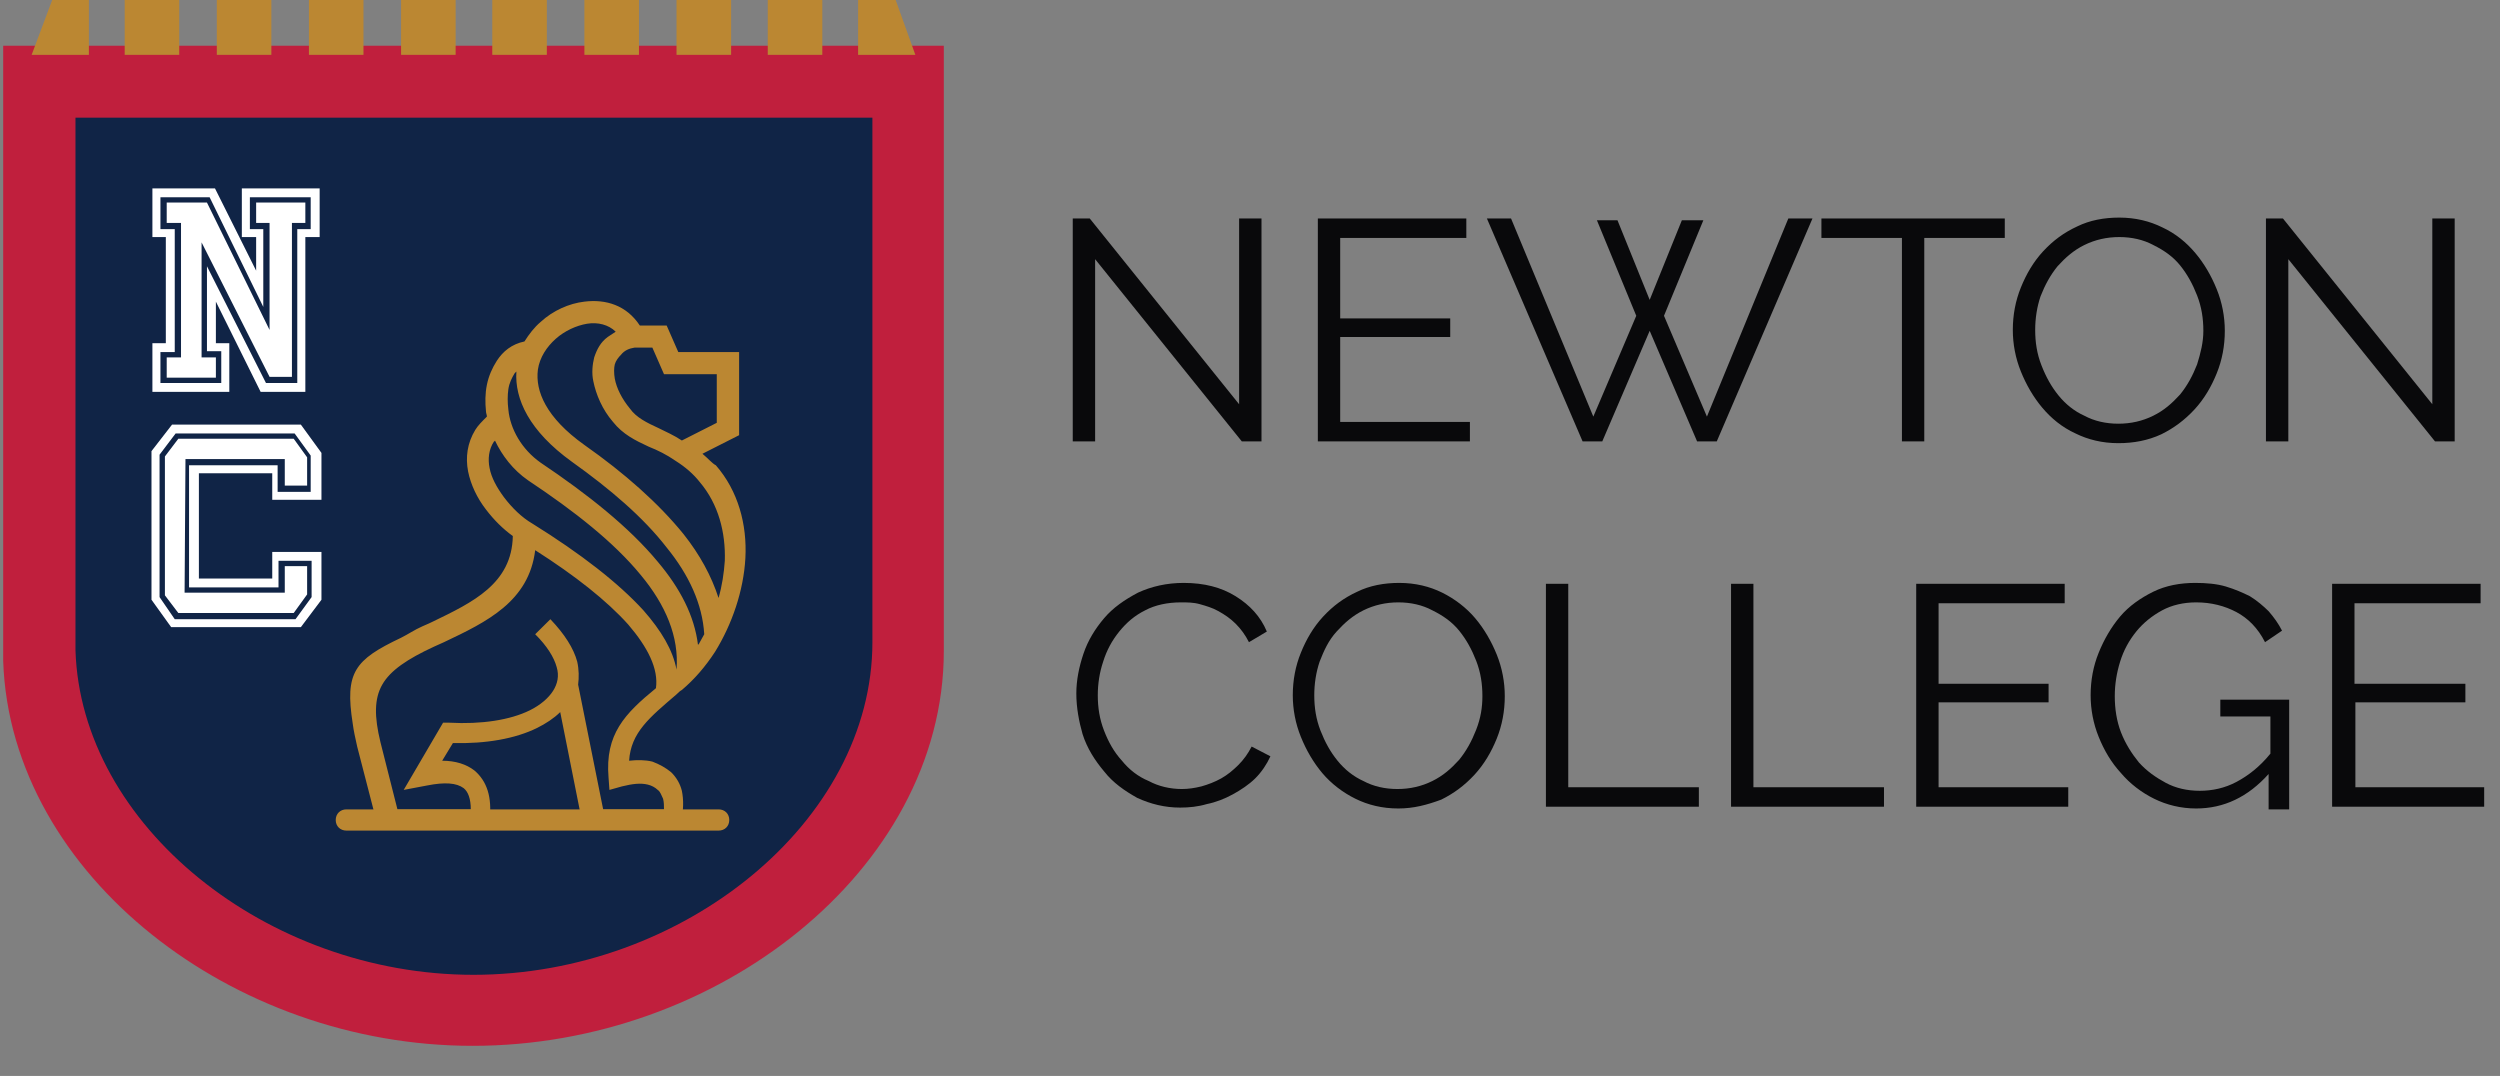 <?xml version="1.0" encoding="utf-8"?>
<svg xmlns="http://www.w3.org/2000/svg" fill="none" height="100%" overflow="visible" preserveAspectRatio="none" style="display: block;" viewBox="0 0 79 34" width="100%">
<rect x="0" y="0" width="79" height="34" fill="#808080" stroke="none"/>
<g id="Group">
<g id="Group_2">
<g id="Group_3">
<path d="M34.606 8.19V13.948H33.899V6.904H34.436L39.156 12.774V6.904H39.863V13.948H39.241L34.606 8.19Z" fill="#09090B" id="Vector"/>
<path d="M46.449 13.333V13.948H41.644V6.904H46.336V7.519H42.35V10.062H45.827V10.649H42.35V13.333H46.449Z" fill="#09090B" id="Vector_2"/>
<path d="M50.462 6.96H51.112L52.13 9.476L53.147 6.96H53.826L52.582 9.979L53.939 13.165L56.511 6.904H57.274L54.25 13.948H53.628L52.13 10.454L50.632 13.948H50.01L46.986 6.904H47.749L50.349 13.165L51.706 9.979L50.462 6.96Z" fill="#09090B" id="Vector_3"/>
<path d="M63.351 7.519H60.807V13.948H60.101V7.519H57.557V6.904H63.351V7.519Z" fill="#09090B" id="Vector_4"/>
<path d="M66.94 14.004C66.432 14.004 65.98 13.892 65.584 13.696C65.16 13.501 64.821 13.221 64.538 12.886C64.255 12.55 64.029 12.159 63.86 11.74C63.69 11.32 63.605 10.873 63.605 10.426C63.605 9.951 63.69 9.503 63.86 9.084C64.029 8.665 64.255 8.274 64.566 7.938C64.877 7.603 65.216 7.351 65.64 7.155C66.036 6.96 66.488 6.876 66.969 6.876C67.478 6.876 67.93 6.988 68.325 7.183C68.749 7.379 69.088 7.659 69.371 7.994C69.654 8.329 69.88 8.721 70.049 9.14C70.219 9.559 70.304 10.007 70.304 10.454C70.304 10.929 70.219 11.376 70.049 11.796C69.88 12.215 69.654 12.606 69.343 12.942C69.032 13.277 68.693 13.529 68.297 13.724C67.873 13.92 67.421 14.004 66.94 14.004ZM64.312 10.426C64.312 10.817 64.368 11.181 64.51 11.544C64.651 11.907 64.821 12.215 65.047 12.494C65.273 12.774 65.555 12.998 65.866 13.137C66.177 13.305 66.545 13.389 66.94 13.389C67.336 13.389 67.704 13.305 68.043 13.137C68.382 12.97 68.636 12.746 68.891 12.466C69.117 12.187 69.286 11.879 69.428 11.516C69.541 11.153 69.626 10.817 69.626 10.454C69.626 10.062 69.569 9.699 69.428 9.336C69.286 8.972 69.117 8.665 68.891 8.385C68.665 8.106 68.382 7.91 68.043 7.742C67.732 7.575 67.364 7.491 66.969 7.491C66.573 7.491 66.206 7.575 65.866 7.742C65.527 7.91 65.273 8.134 65.019 8.413C64.792 8.693 64.623 9 64.481 9.364C64.368 9.699 64.312 10.062 64.312 10.426Z" fill="#09090B" id="Vector_5"/>
<path d="M72.311 8.19V13.948H71.604V6.904H72.141L76.861 12.774V6.904H77.568V13.948H76.946L72.311 8.19Z" fill="#09090B" id="Vector_6"/>
</g>
</g>
<g id="Group_4">
<g id="Group_5">
<path d="M34.012 21.914C34.012 21.495 34.097 21.075 34.238 20.656C34.379 20.237 34.605 19.873 34.888 19.538C35.171 19.203 35.538 18.951 35.962 18.727C36.386 18.532 36.867 18.42 37.404 18.42C38.054 18.42 38.591 18.56 39.043 18.839C39.495 19.119 39.834 19.482 40.032 19.957L39.467 20.293C39.354 20.069 39.212 19.873 39.043 19.706C38.873 19.538 38.704 19.426 38.506 19.314C38.308 19.203 38.11 19.147 37.912 19.091C37.714 19.035 37.517 19.035 37.319 19.035C36.895 19.035 36.499 19.119 36.188 19.286C35.849 19.454 35.595 19.678 35.368 19.957C35.142 20.237 34.973 20.544 34.86 20.908C34.747 21.243 34.69 21.607 34.69 21.97C34.69 22.361 34.747 22.725 34.888 23.088C35.029 23.451 35.199 23.759 35.453 24.038C35.679 24.318 35.962 24.541 36.301 24.681C36.612 24.849 36.98 24.933 37.347 24.933C37.545 24.933 37.743 24.905 37.969 24.849C38.167 24.793 38.393 24.709 38.591 24.597C38.788 24.486 38.958 24.346 39.128 24.178C39.297 24.01 39.438 23.815 39.552 23.591L40.145 23.899C40.032 24.15 39.862 24.402 39.665 24.597C39.467 24.793 39.212 24.961 38.958 25.101C38.704 25.24 38.421 25.352 38.138 25.408C37.856 25.492 37.573 25.52 37.291 25.52C36.81 25.52 36.358 25.408 35.934 25.212C35.538 24.989 35.171 24.737 34.888 24.374C34.605 24.038 34.351 23.647 34.21 23.2C34.097 22.808 34.012 22.361 34.012 21.914Z" fill="#09090B" id="Vector_7"/>
<path d="M44.188 25.548C43.679 25.548 43.227 25.436 42.831 25.24C42.435 25.045 42.068 24.765 41.785 24.43C41.502 24.094 41.276 23.703 41.107 23.284C40.937 22.864 40.852 22.417 40.852 21.97C40.852 21.495 40.937 21.047 41.107 20.628C41.276 20.209 41.502 19.817 41.813 19.482C42.124 19.147 42.463 18.895 42.887 18.699C43.283 18.504 43.735 18.42 44.216 18.42C44.724 18.42 45.177 18.532 45.572 18.727C45.968 18.923 46.336 19.203 46.618 19.538C46.901 19.873 47.127 20.265 47.297 20.684C47.466 21.103 47.551 21.551 47.551 21.998C47.551 22.473 47.466 22.92 47.297 23.34C47.127 23.759 46.901 24.15 46.59 24.486C46.279 24.821 45.94 25.073 45.544 25.268C45.092 25.436 44.668 25.548 44.188 25.548ZM41.531 21.97C41.531 22.361 41.587 22.725 41.728 23.088C41.87 23.451 42.039 23.759 42.266 24.038C42.492 24.318 42.774 24.541 43.085 24.681C43.396 24.849 43.764 24.933 44.159 24.933C44.555 24.933 44.922 24.849 45.261 24.681C45.601 24.514 45.855 24.29 46.109 24.01C46.336 23.731 46.505 23.423 46.647 23.06C46.788 22.697 46.844 22.361 46.844 21.998C46.844 21.607 46.788 21.243 46.647 20.88C46.505 20.516 46.336 20.209 46.109 19.929C45.883 19.65 45.601 19.454 45.261 19.286C44.951 19.119 44.583 19.035 44.188 19.035C43.792 19.035 43.424 19.119 43.085 19.286C42.746 19.454 42.492 19.678 42.237 19.957C41.983 20.237 41.842 20.544 41.7 20.908C41.587 21.243 41.531 21.607 41.531 21.97Z" fill="#09090B" id="Vector_8"/>
<path d="M48.851 25.492V18.448H49.557V24.877H53.684V25.492H48.851Z" fill="#09090B" id="Vector_9"/>
<path d="M54.701 25.492V18.448H55.408V24.877H59.534V25.492H54.701Z" fill="#09090B" id="Vector_10"/>
<path d="M65.357 24.877V25.492H60.552V18.448H65.244V19.063H61.259V21.607H64.735V22.194H61.259V24.877H65.357Z" fill="#09090B" id="Vector_11"/>
<path d="M71.688 24.458C71.038 25.184 70.275 25.548 69.399 25.548C68.918 25.548 68.466 25.436 68.07 25.24C67.674 25.045 67.307 24.765 67.024 24.43C66.713 24.094 66.487 23.703 66.318 23.284C66.148 22.864 66.064 22.417 66.064 21.97C66.064 21.495 66.148 21.047 66.318 20.628C66.487 20.209 66.713 19.817 66.996 19.482C67.279 19.147 67.646 18.895 68.042 18.699C68.438 18.504 68.89 18.42 69.37 18.42C69.71 18.42 70.049 18.448 70.331 18.532C70.614 18.616 70.868 18.727 71.094 18.839C71.321 18.979 71.518 19.147 71.688 19.314C71.858 19.51 71.999 19.706 72.112 19.929L71.575 20.293C71.349 19.846 71.038 19.538 70.671 19.342C70.303 19.147 69.879 19.035 69.399 19.035C69.003 19.035 68.635 19.119 68.325 19.286C68.014 19.454 67.731 19.678 67.505 19.957C67.279 20.237 67.109 20.544 66.996 20.908C66.883 21.271 66.827 21.634 66.827 21.998C66.827 22.389 66.883 22.78 67.024 23.144C67.166 23.507 67.364 23.815 67.59 24.094C67.844 24.374 68.127 24.569 68.438 24.737C68.749 24.905 69.116 24.989 69.512 24.989C69.907 24.989 70.303 24.905 70.671 24.709C71.038 24.514 71.405 24.234 71.745 23.815V22.641H70.162V22.11H72.338V25.576H71.688V24.458Z" fill="#09090B" id="Vector_12"/>
<path d="M78.5 24.877V25.492H73.695V18.448H78.387V19.063H74.402V21.607H77.906V22.194H74.43V24.877H78.5Z" fill="#09090B" id="Vector_13"/>
</g>
</g>
<g id="Group_6">
<path d="M28.586 19.539V2.683H1.339V20.321C1.339 20.405 1.339 20.489 1.339 20.573C1.339 20.657 1.339 20.741 1.339 20.797V20.852C1.537 26.806 7.896 31.81 14.934 31.81C22.113 31.81 28.586 26.666 28.586 20.573C28.586 20.237 28.586 19.958 28.586 19.539Z" fill="white" id="Vector_14" stroke="#C01F3D" stroke-width="2.477"/>
<path d="M27.116 1.733H28.925L28.303 0H27.116V1.733Z" fill="#BB8732" id="Vector_15"/>
<path d="M27.568 19.343V3.718H2.385V20.042C2.385 20.126 2.385 20.182 2.385 20.266C2.385 20.35 2.385 20.406 2.385 20.489V20.545C2.554 26.08 8.433 30.804 14.962 30.804C21.576 30.804 27.568 25.968 27.568 20.294C27.568 19.958 27.568 19.707 27.568 19.343Z" fill="#102446" id="Vector_16"/>
<g id="Group_7">
<path d="M22.197 14.339L23.356 13.752V11.125H21.434L21.067 10.287H20.219C19.795 9.644 19.145 9.448 18.466 9.532C17.986 9.588 17.477 9.811 17.082 10.175C16.884 10.342 16.714 10.566 16.573 10.79C16.177 10.873 15.895 11.097 15.697 11.405C15.555 11.628 15.442 11.88 15.386 12.159C15.329 12.439 15.329 12.718 15.357 12.998C15.357 13.054 15.386 13.11 15.386 13.165C15.244 13.305 15.103 13.445 15.018 13.585C14.764 14.004 14.707 14.451 14.792 14.899C14.877 15.318 15.075 15.737 15.357 16.101C15.612 16.436 15.895 16.715 16.205 16.939C16.177 18.448 14.934 19.035 13.662 19.65C13.605 19.678 13.549 19.706 13.351 19.79C13.096 19.902 12.899 20.042 12.672 20.154C11.203 20.852 10.892 21.244 11.146 22.865C11.174 23.089 11.231 23.34 11.287 23.592L11.966 26.219H15.442L15.47 25.912C15.555 25.185 15.386 24.682 14.99 24.346C14.736 24.151 14.396 24.039 13.973 24.039L14.312 23.48C15.357 23.508 16.29 23.34 16.968 23.005C17.251 22.865 17.506 22.697 17.703 22.502L18.438 26.191H21.462L21.519 25.94C21.604 25.604 21.604 25.269 21.547 24.989C21.491 24.766 21.378 24.57 21.208 24.402C21.038 24.263 20.841 24.151 20.615 24.067C20.389 24.011 20.134 24.011 19.88 24.039C19.936 23.145 20.53 22.669 21.378 21.942C21.434 21.887 21.491 21.831 21.547 21.803C21.943 21.467 22.282 21.076 22.593 20.601C23.13 19.734 23.497 18.672 23.554 17.638C23.611 16.576 23.328 15.514 22.621 14.703C22.508 14.647 22.367 14.479 22.197 14.339ZM15.64 13.92C15.866 14.395 16.205 14.843 16.686 15.178C18.156 16.156 19.399 17.135 20.247 18.169C21.038 19.119 21.462 20.126 21.378 21.16C21.265 20.545 20.897 19.93 20.332 19.287C19.541 18.421 18.354 17.498 16.827 16.548C16.488 16.352 16.177 16.045 15.923 15.709C15.697 15.402 15.527 15.094 15.47 14.787C15.414 14.507 15.442 14.2 15.612 13.948C15.64 13.948 15.64 13.92 15.64 13.92ZM20.728 21.747C19.738 22.558 19.117 23.2 19.23 24.57L19.258 24.961L19.654 24.85C19.993 24.766 20.247 24.738 20.473 24.794C20.586 24.822 20.699 24.878 20.784 24.961C20.869 25.017 20.897 25.129 20.954 25.241C20.982 25.353 20.982 25.465 20.982 25.576H19.06L18.269 21.635C18.297 21.411 18.297 21.16 18.24 20.908C18.127 20.489 17.845 20.042 17.392 19.567L16.912 20.042C17.279 20.405 17.506 20.768 17.59 21.076C17.675 21.355 17.619 21.607 17.477 21.831C17.336 22.054 17.082 22.278 16.742 22.446C16.121 22.753 15.216 22.893 14.199 22.837H14.001L12.757 24.961L13.492 24.822C14.057 24.71 14.425 24.738 14.651 24.905C14.792 25.017 14.877 25.241 14.877 25.576H12.559L12.022 23.452C11.825 22.641 11.825 22.082 12.079 21.635C12.333 21.188 12.87 20.824 13.718 20.433L14.029 20.293C15.386 19.65 16.714 19.008 16.912 17.386C18.184 18.197 19.173 18.98 19.851 19.734C20.473 20.461 20.812 21.132 20.728 21.747ZM16.318 11.74C16.262 12.607 16.714 13.613 18.071 14.591C19.286 15.458 20.332 16.352 21.067 17.302C21.773 18.169 22.197 19.091 22.254 20.042C22.197 20.154 22.141 20.237 22.084 20.349L22.056 20.377C21.943 19.455 21.491 18.588 20.784 17.75C19.88 16.66 18.58 15.625 17.082 14.619C16.488 14.2 16.121 13.557 16.064 12.942C16.036 12.718 16.036 12.495 16.064 12.299C16.092 12.103 16.177 11.936 16.262 11.796C16.29 11.768 16.29 11.768 16.318 11.74ZM21.349 14.563C21.66 14.759 21.915 14.982 22.113 15.234C22.706 15.933 22.932 16.827 22.904 17.722C22.876 18.113 22.819 18.504 22.706 18.896C22.48 18.197 22.113 17.526 21.604 16.883C20.812 15.905 19.738 14.954 18.466 14.06C17.251 13.194 16.912 12.355 16.997 11.684C17.053 11.293 17.279 10.957 17.562 10.706C17.845 10.454 18.212 10.287 18.551 10.23C18.89 10.175 19.23 10.258 19.456 10.482C19.371 10.538 19.286 10.594 19.201 10.65C18.975 10.818 18.862 11.041 18.777 11.293C18.721 11.516 18.693 11.796 18.749 12.047C18.834 12.467 19.032 12.942 19.371 13.333C19.682 13.725 20.078 13.92 20.502 14.116C20.784 14.228 21.067 14.367 21.349 14.563ZM20.049 10.985H20.615L20.982 11.824H22.65V13.361L21.547 13.92C21.293 13.752 21.038 13.641 20.812 13.529C20.445 13.361 20.106 13.194 19.908 12.914C19.654 12.607 19.484 12.271 19.427 11.964C19.399 11.796 19.399 11.628 19.427 11.516C19.456 11.405 19.541 11.293 19.625 11.209C19.738 11.069 19.88 11.013 20.049 10.985Z" fill="#BB8732" id="Vector_17"/>
<path d="M10.948 26.247C10.751 26.247 10.609 26.107 10.609 25.912C10.609 25.716 10.751 25.576 10.948 25.576H22.706C22.904 25.576 23.045 25.716 23.045 25.912C23.045 26.107 22.904 26.247 22.706 26.247H10.948Z" fill="#BB8732" id="Vector_18"/>
</g>
<path d="M2.809 1.733H1L1.65 0H2.809V1.733Z" fill="#BB8732" id="Vector_19"/>
<path d="M8.575 0H6.851V1.733H8.575V0Z" fill="#BB8732" id="Vector_20"/>
<path d="M5.664 0H3.94V1.733H5.664V0Z" fill="#BB8732" id="Vector_21"/>
<path d="M11.486 0H9.762V1.733H11.486V0Z" fill="#BB8732" id="Vector_22"/>
<path d="M14.398 0H12.674V1.733H14.398V0Z" fill="#BB8732" id="Vector_23"/>
<path d="M17.28 0H15.556V1.733H17.28V0Z" fill="#BB8732" id="Vector_24"/>
<path d="M20.191 0H18.467V1.733H20.191V0Z" fill="#BB8732" id="Vector_25"/>
<path d="M23.103 0H21.378V1.733H23.103V0Z" fill="#BB8732" id="Vector_26"/>
<path d="M25.985 0H24.261V1.733H25.985V0Z" fill="#BB8732" id="Vector_27"/>
<path d="M6.822 10.845H7.246V12.383H4.816V10.845H5.24V7.491H4.816V5.954H6.794L8.094 8.553V7.491H7.642V5.954H10.101V7.491H9.649V12.383H8.236L6.822 9.532V10.845ZM6.54 8.414L8.405 12.103H9.394V7.24H9.818V6.233H7.896V7.24H8.32V9.699L6.624 6.233H5.07V7.24H5.522V11.125H5.07V12.103H6.992V11.097H6.54V8.414ZM6.37 11.293H6.822V11.935H5.268V11.293H5.72V7.044H5.268V6.401H6.54L8.518 10.426V7.044H8.094V6.401H9.649V7.044H9.225V11.908H8.518L6.37 7.659V11.293Z" fill="white" id="Vector_28"/>
<path d="M4.787 14.256L5.437 13.417H9.507L10.158 14.312V15.793H8.603V14.955H6.285C6.285 15.486 6.285 16.045 6.285 16.576C6.285 17.135 6.285 17.694 6.285 18.281H8.603V17.442H10.158V18.952L9.507 19.818H5.409L4.787 18.952V14.256ZM5.042 18.868L5.522 19.567H9.338L9.847 18.868V17.722H8.801V18.561H5.974C5.974 18.225 5.974 17.89 5.974 17.582C5.974 17.247 5.974 16.939 5.974 16.632C5.974 16.324 5.974 15.989 5.974 15.681C5.974 15.374 5.974 15.039 5.974 14.703H8.773V15.542H9.818V14.396L9.31 13.697H5.55L5.042 14.368V18.868ZM5.211 14.424L5.635 13.864H9.281L9.705 14.451V15.346H8.999V14.507H5.861L5.833 18.728H8.999V17.89H9.705V18.784L9.281 19.371H5.635L5.211 18.812V14.424Z" fill="white" id="Vector_29"/>
</g>
</g>
</svg>